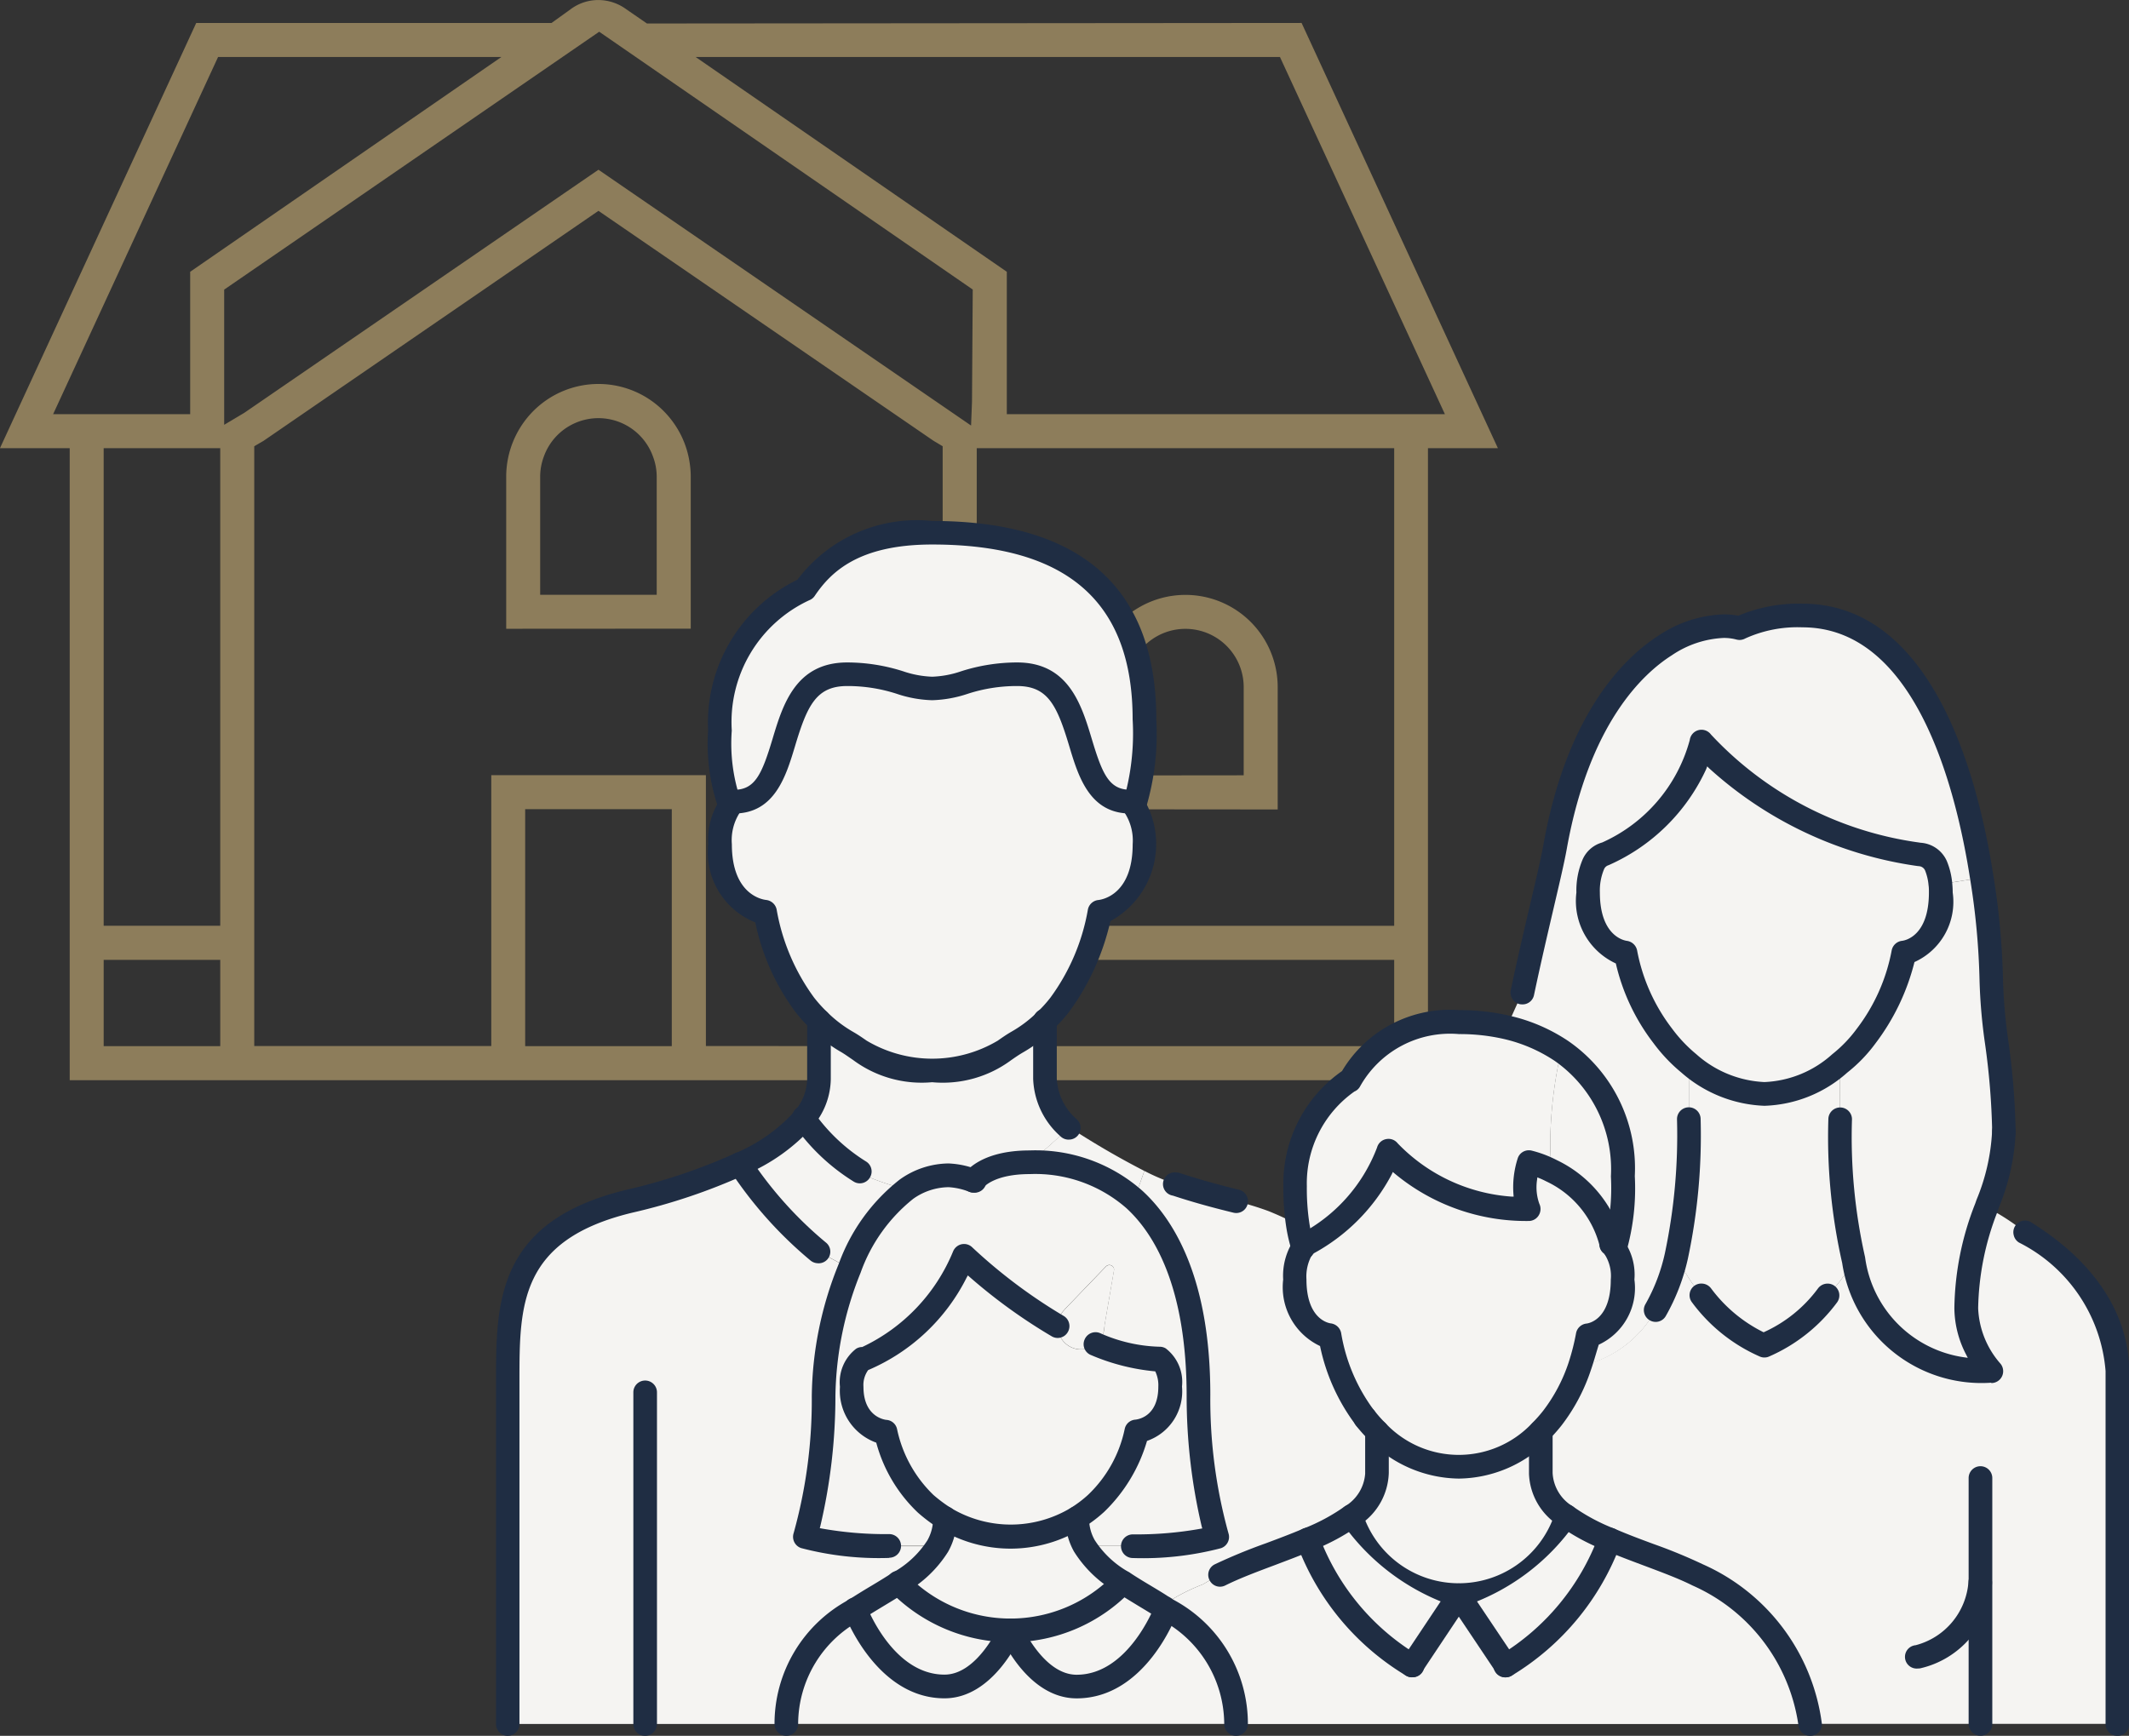 <svg xmlns="http://www.w3.org/2000/svg" width="54.789" height="44.681" viewBox="0 0 54.789 44.681">
  <rect x="0" y="0" width="54.789" height="44.681" fill="#333333" stroke="none"/>
  <g id="Group_34090" data-name="Group 34090" transform="translate(10121.5 -1281.942)">
    <path id="Path_109152" data-name="Path 109152" d="M2083.307,4374.118V4357.85h-1.795l5.051-10.946h9.144l.5-.36a1.187,1.187,0,0,1,.7-.23,1.219,1.219,0,0,1,.721.236l.534.368,16.847-.014,5.052,10.946h-1.8v16.268Zm34.085-.876v-2.222h-7.746v-.876h7.746V4357.85h-10.743v15.391Zm-11.62,0V4357.8l-.166-.1a1.209,1.209,0,0,1-.112-.07l-8.58-5.89-8.589,5.9a.487.487,0,0,1-.058.037l-.211.123v15.438h6.1v-6.971h5.523v6.971Zm-6.971,0v-6.1h-3.773v6.1Zm-11.62,0v-2.222h-3v2.222Zm0-3.1V4357.85h-3v12.293Zm19.322-12.875.024-.615.019-2.886-9.613-6.636-9.651,6.638v3.48l.517-.308,9.115-6.258Zm12.194-.293-4.245-9.194h-15.038l8.009,5.529v3.665Zm-32.29,0v-3.665l8.009-5.529h-7.291l-4.245,9.194Zm23.239,10.171V4364a2.374,2.374,0,0,1,4.748,0v3.149Zm3.873-.875V4364a1.5,1.5,0,1,0-3,0v2.273Zm-18.979-3.772v-3.923a2.4,2.4,0,0,1,.716-1.7,2.367,2.367,0,0,1,3.317,0,2.407,2.407,0,0,1,.484.679,2.373,2.373,0,0,1,.205.678,2.33,2.33,0,0,1,.027.34v3.923Zm3.873-.875v-3.048a1.462,1.462,0,0,0-.092-.5,1.492,1.492,0,0,0-2.816,0,1.479,1.479,0,0,0-.091.5v3.048Z" transform="translate(-12203.013 -3064.371)" fill="#8d7d5b"/>
    <path id="Path_109153" data-name="Path 109153" d="M2137.254,4413.274l-.032.185.032-.195Z" transform="translate(-12230.327 -3097.198)" fill="#fff"/>
    <path id="Path_109154" data-name="Path 109154" d="M2137.222,4413.469l.032-.185A.52.52,0,0,1,2137.222,4413.469Z" transform="translate(-12230.327 -3097.207)" fill="#fff"/>
    <g id="Group_27577" data-name="Group 27577" transform="translate(-10108.436 1295.659)">
      <path id="Path_109155" data-name="Path 109155" d="M2136.125,4411.747v.017l-.032.194v.006a.585.585,0,0,1-.2.28.572.572,0,0,1-.368.13.6.6,0,0,1-.606-.6.587.587,0,0,1,.173-.417v-.006l1.067-1.109a.127.127,0,0,1,.086-.037.122.122,0,0,1,.125.119Z" transform="translate(-2120.762 -4391.357)" fill="#f5f4f2"/>
      <g id="Group_27576" data-name="Group 27576">
        <path id="Path_109156" data-name="Path 109156" d="M2174.42,4395.417l-.006-.006a3.6,3.6,0,0,0,.677-.7,5.042,5.042,0,0,0,.959-2.143s.963-.093.963-1.549c0-.081-.005-.151-.01-.217l1.061-.168a18.953,18.953,0,0,1,.244,2.653c0,1.012.325,2.431.325,3.887a5.838,5.838,0,0,1-.449,1.949,7.345,7.345,0,0,0-.52,2.593,2.617,2.617,0,0,0,.644,1.619,3.331,3.331,0,0,1-3.54-2.853,14.72,14.72,0,0,1-.346-3.627Z" transform="translate(-2140.128 -4381.759)" fill="#f5f4f2"/>
        <path id="Path_109157" data-name="Path 109157" d="M2170.373,4401.448a14.687,14.687,0,0,0,.347,3.627h-.006a3.675,3.675,0,0,1-.666.909,1.662,1.662,0,0,1-3.242,0,4.323,4.323,0,0,1-.639-1.017h-.006a15.135,15.135,0,0,0,.32-3.519v-1.434a3.109,3.109,0,0,0,1.943.784,3.076,3.076,0,0,0,1.943-.79l.005.006Z" transform="translate(-2136.082 -4386.357)" fill="#f5f4f2"/>
        <path id="Path_109158" data-name="Path 109158" d="M2162.263,4409.931a5.036,5.036,0,0,0,.535-1.4h.006a4.326,4.326,0,0,0,.638,1.019,1.663,1.663,0,0,0,3.243,0,3.7,3.7,0,0,0,.666-.91h.006a3.331,3.331,0,0,0,3.54,2.853,2.616,2.616,0,0,1-.644-1.619,7.353,7.353,0,0,1,.52-2.592,5.812,5.812,0,0,1,1,.649c2.247,1.4,2.371,3.009,2.371,3.562v9.088h-7.908a4.955,4.955,0,0,0-2.891-3.838c-.628-.314-1.494-.579-2.257-.909a5.3,5.3,0,0,1-1.132-.606,1.361,1.361,0,0,1-.649-1.088v-1.088a3.866,3.866,0,0,0,.3-.341,4.5,4.5,0,0,0,.71-1.342,2.824,2.824,0,0,0,.579-.189,2.9,2.9,0,0,0,.634-.384A3.018,3.018,0,0,0,2162.263,4409.931Z" transform="translate(-2132.718 -4389.925)" fill="#f5f4f2"/>
        <path id="Path_109159" data-name="Path 109159" d="M2161.652,4402.619a5.75,5.75,0,0,1-.2,1.84l-.006,0a.308.308,0,0,0-.076-.092,2.843,2.843,0,0,0-1.543-1.889,7.191,7.191,0,0,1-.038-.774,11,11,0,0,1,.281-2.316A3.7,3.7,0,0,1,2161.652,4402.619Z" transform="translate(-2132.958 -4386.055)" fill="#f5f4f2"/>
        <path id="Path_109160" data-name="Path 109160" d="M2170.768,4387.43a1.615,1.615,0,0,0-.114-.471.5.5,0,0,0-.417-.293.186.186,0,0,1-.049,0,9.317,9.317,0,0,1-5.57-2.9,4.362,4.362,0,0,1-2.473,2.891.49.49,0,0,0-.309.266,1.728,1.728,0,0,0-.135.73c0,1.457.964,1.549.964,1.549a5.043,5.043,0,0,0,.958,2.143,4.037,4.037,0,0,0,.671.709,3.11,3.11,0,0,0,1.943.784,3.076,3.076,0,0,0,1.943-.79,3.657,3.657,0,0,0,.677-.7,5.043,5.043,0,0,0,.958-2.143s.964-.092.964-1.549C2170.78,4387.565,2170.774,4387.495,2170.768,4387.43Z" transform="translate(-2133.895 -4378.39)" fill="#f5f4f2"/>
        <path id="Path_109161" data-name="Path 109161" d="M2160.369,4393.67a5.733,5.733,0,0,0,.2-1.84,3.7,3.7,0,0,0-1.581-3.227,4.223,4.223,0,0,0-1.407-.606l.406-.9c.357-1.689.72-3.069.844-3.768.85-4.741,3.524-5.937,4.742-5.612a3.47,3.47,0,0,1,1.618-.324c2.988,0,4.179,3.912,4.617,6.75l-1.061.167a1.624,1.624,0,0,0-.113-.471.5.5,0,0,0-.417-.293.153.153,0,0,1-.049-.005,9.315,9.315,0,0,1-5.57-2.9,4.365,4.365,0,0,1-2.473,2.891.486.486,0,0,0-.309.266,1.721,1.721,0,0,0-.135.73c0,1.457.964,1.549.964,1.549a5.039,5.039,0,0,0,.958,2.143,3.987,3.987,0,0,0,.671.709v1.435a15.135,15.135,0,0,1-.32,3.518,5.041,5.041,0,0,1-.536,1.4,3,3,0,0,1-.736.866,2.87,2.87,0,0,1-.633.384,2.829,2.829,0,0,1-.579.189,6.185,6.185,0,0,0,.2-.791s.9-.081.9-1.435a1.312,1.312,0,0,0-.206-.812Z" transform="translate(-2131.874 -4375.267)" fill="#f5f4f2"/>
        <path id="Path_109162" data-name="Path 109162" d="M2159.057,4423.481a6.317,6.317,0,0,1-2.679,3.242l-1.207-1.8a2.291,2.291,0,0,1,3.887-1.44Z" transform="translate(-2130.692 -4397.569)" fill="#f5f4f2"/>
        <path id="Path_109163" data-name="Path 109163" d="M2155.275,4420.782a2.878,2.878,0,0,1-5.51,0,1.368,1.368,0,0,0,.65-1.088V4418.6a2.893,2.893,0,0,0,4.212,0v1.088A1.36,1.36,0,0,0,2155.275,4420.782Z" transform="translate(-2128.042 -4395.476)" fill="#f5f4f2"/>
        <path id="Path_109164" data-name="Path 109164" d="M2148.676,4422.875a5.392,5.392,0,0,0,2.755,2.046l-1.2,1.8a6.3,6.3,0,0,1-2.685-3.242A5.316,5.316,0,0,0,2148.676,4422.875Z" transform="translate(-2126.954 -4397.569)" fill="#f5f4f2"/>
        <path id="Path_109165" data-name="Path 109165" d="M2156.842,4428.812h-14.772a3.329,3.329,0,0,0-1.8-2.951.974.974,0,0,0-.119-.076,4.929,4.929,0,0,1,1.072-.568c.141-.086.287-.167.439-.243.628-.314,1.494-.584,2.257-.909a6.3,6.3,0,0,0,2.685,3.242l1.2-1.8,1.208,1.8a6.313,6.313,0,0,0,2.679-3.242c.764.33,1.629.6,2.257.909A4.953,4.953,0,0,1,2156.842,4428.812Z" transform="translate(-2123.329 -4398.152)" fill="#f5f4f2"/>
        <path id="Path_109166" data-name="Path 109166" d="M2146.973,4403.205a6.2,6.2,0,0,1-.076-1.05,3.176,3.176,0,0,1,1.407-2.711,2.937,2.937,0,0,1,2.809-1.505,5.361,5.361,0,0,1,1.229.135,4.24,4.24,0,0,1,1.407.606,10.994,10.994,0,0,0-.281,2.317,7.2,7.2,0,0,0,.038.774,2.777,2.777,0,0,0-.585-.222,1.732,1.732,0,0,0,0,1.207,4.81,4.81,0,0,1-3.615-1.5,4.453,4.453,0,0,1-2.128,2.409.314.314,0,0,0-.075.086A3.933,3.933,0,0,1,2146.973,4403.205Z" transform="translate(-2126.636 -4385.342)" fill="#f5f4f2"/>
        <path id="Path_109167" data-name="Path 109167" d="M2155.125,4406.938a.3.3,0,0,0-.076-.092,2.841,2.841,0,0,0-1.543-1.889,2.711,2.711,0,0,0-.585-.222,1.73,1.73,0,0,0,0,1.207,4.811,4.811,0,0,1-3.615-1.5,4.453,4.453,0,0,1-2.128,2.409.314.314,0,0,0-.075.086,1.356,1.356,0,0,0-.206.817c0,1.354.9,1.435.9,1.435a4.84,4.84,0,0,0,.909,2.127v.005a3.7,3.7,0,0,0,.3.341,2.893,2.893,0,0,0,4.212,0,3.8,3.8,0,0,0,.3-.341,4.523,4.523,0,0,0,.709-1.343,6.335,6.335,0,0,0,.2-.79s.9-.082.9-1.435A1.314,1.314,0,0,0,2155.125,4406.938Z" transform="translate(-2126.636 -4388.529)" fill="#f5f4f2"/>
        <path id="Path_109168" data-name="Path 109168" d="M2136.55,4426.924s-.737,1.986-2.3,1.986c-1.066,0-1.688-1.445-1.688-1.445a3.981,3.981,0,0,0,2.874-1.234c.309.206.655.4,1,.617A.974.974,0,0,1,2136.55,4426.924Z" transform="translate(-2119.606 -4399.214)" fill="#f5f4f2"/>
        <path id="Path_109169" data-name="Path 109169" d="M2137.544,4406.177l.26-.73a5.341,5.341,0,0,0,.828.346c.541.179,1.072.32,1.531.434a7.734,7.734,0,0,1,.834.254s.736.292.758.406a3.9,3.9,0,0,0,.13.541,1.361,1.361,0,0,0-.206.817c0,1.353.9,1.435.9,1.435a4.838,4.838,0,0,0,.909,2.127v.005a3.652,3.652,0,0,0,.3.341v1.088a1.369,1.369,0,0,1-.65,1.088,5.33,5.33,0,0,1-1.131.606c-.763.325-1.629.595-2.257.91q-.227.114-.438.244a4.884,4.884,0,0,0-1.072.568c-.341-.217-.688-.412-1-.617a2.809,2.809,0,0,1-.99-.937h1.25a7.664,7.664,0,0,0,2.171-.239,13.126,13.126,0,0,1-.482-3.615C2139.195,4410.632,2139.228,4407.715,2137.544,4406.177Z" transform="translate(-2121.418 -4389.024)" fill="#f5f4f2"/>
        <path id="Path_109170" data-name="Path 109170" d="M2131.473,4422.981a1.417,1.417,0,0,0,.185.72,2.8,2.8,0,0,0,.99.937,3.981,3.981,0,0,1-2.874,1.234h-.021a4.014,4.014,0,0,1-2.874-1.223,2.8,2.8,0,0,0,1.006-.948,1.417,1.417,0,0,0,.185-.72,3.247,3.247,0,0,0,3.4,0Z" transform="translate(-2116.82 -4397.621)" fill="#f5f4f2"/>
        <path id="Path_109171" data-name="Path 109171" d="M2136.455,4404.369l-.26.729a3.827,3.827,0,0,0-2.69-.957c.308-.228.9-.785,1.006-.883a.089.089,0,0,0,.017-.011A21.456,21.456,0,0,0,2136.455,4404.369Z" transform="translate(-2120.069 -4387.945)" fill="#f5f4f2"/>
        <path id="Path_109172" data-name="Path 109172" d="M2125.4,4399.136a3.023,3.023,0,0,0,2.187-.731,3.5,3.5,0,0,0,.726-.551v1.5a1.782,1.782,0,0,0,.606,1.261c-.1.1-.7.655-1.007.883-1.148,0-1.446.48-1.446.48a2.049,2.049,0,0,0-.644-.14,1.894,1.894,0,0,0-1.083.357,6.431,6.431,0,0,1-.893-.282c-.1-.054-.207-.113-.309-.173a4.942,4.942,0,0,1-1.44-1.364v-.005a1.6,1.6,0,0,0,.389-1.018v-1.5a3.5,3.5,0,0,0,.726.551A3.024,3.024,0,0,0,2125.4,4399.136Z" transform="translate(-2114.477 -4385.3)" fill="#f5f4f2"/>
        <path id="Path_109173" data-name="Path 109173" d="M2126.993,4428.131s.622,1.445,1.688,1.445c1.564,0,2.3-1.987,2.3-1.987a3.33,3.33,0,0,1,1.8,2.95h-11.573a3.332,3.332,0,0,1,1.781-2.944c.043.119.779,1.981,2.3,1.981,1.066,0,1.688-1.445,1.688-1.445Z" transform="translate(-2114.04 -4399.881)" fill="#f5f4f2"/>
        <path id="Path_109174" data-name="Path 109174" d="M2128.685,4427.475s-.622,1.446-1.688,1.446c-1.516,0-2.252-1.863-2.3-1.981.373-.243.763-.46,1.11-.687A4.01,4.01,0,0,0,2128.685,4427.475Z" transform="translate(-2115.753 -4399.226)" fill="#f5f4f2"/>
        <path id="Path_109175" data-name="Path 109175" d="M2117.2,4415.878c-.347.228-.736.444-1.11.688a3.332,3.332,0,0,0-1.781,2.945h-7.167V4410.7c0-2-.011-3.887,3.129-4.645a14.973,14.973,0,0,0,2.847-.958,10.245,10.245,0,0,0,2.014,2.252l.812.433a9.016,9.016,0,0,0-.671,3.3,13.143,13.143,0,0,1-.481,3.616,7.7,7.7,0,0,0,2.17.237h1.245A2.79,2.79,0,0,1,2117.2,4415.878Z" transform="translate(-2107.145 -4388.852)" fill="#f5f4f2"/>
        <path id="Path_109176" data-name="Path 109176" d="M2132.445,4412.39a4.345,4.345,0,0,1-1.651-.374.576.576,0,0,1-.368.13.6.6,0,0,1-.606-.6,13.661,13.661,0,0,1-2.409-1.808c-.6,1.445-2.068,2.652-2.62,2.652,0,0-.271.162-.271.72a1.026,1.026,0,0,0,.871,1.152,3.609,3.609,0,0,0,1.028,1.857,4.124,4.124,0,0,0,.493.368,3.25,3.25,0,0,0,3.4,0,3.3,3.3,0,0,0,.493-.374,3.567,3.567,0,0,0,1.033-1.851,1.026,1.026,0,0,0,.872-1.152C2132.715,4412.552,2132.445,4412.39,2132.445,4412.39Z" transform="translate(-2115.664 -4391.127)" fill="#f5f4f2"/>
        <path id="Path_109177" data-name="Path 109177" d="M2122.152,4414.646a13.118,13.118,0,0,0,.482-3.615,9,9,0,0,1,.671-3.3,4.606,4.606,0,0,1,1.461-2.035,1.893,1.893,0,0,1,1.083-.357,2.051,2.051,0,0,1,.644.14s.3-.481,1.445-.481a3.828,3.828,0,0,1,2.69.957c1.684,1.538,1.651,4.455,1.651,5.073a13.121,13.121,0,0,0,.482,3.615,7.68,7.68,0,0,1-2.171.238h-1.25a1.422,1.422,0,0,1-.184-.72,3.383,3.383,0,0,0,.493-.374,3.568,3.568,0,0,0,1.033-1.85,1.028,1.028,0,0,0,.872-1.153c0-.558-.271-.72-.271-.72a4.356,4.356,0,0,1-1.651-.374.582.582,0,0,0,.2-.281v-.006a.507.507,0,0,0,.033-.184v-.028l.244-1.423a.122.122,0,0,0-.125-.119.126.126,0,0,0-.086.038l-1.066,1.11v.005a.585.585,0,0,0-.174.417,13.68,13.68,0,0,1-2.408-1.809c-.6,1.446-2.068,2.653-2.62,2.653,0,0-.271.163-.271.72a1.028,1.028,0,0,0,.871,1.153,3.6,3.6,0,0,0,1.029,1.856,4.1,4.1,0,0,0,.492.368,1.417,1.417,0,0,1-.185.72h-1.245A7.673,7.673,0,0,1,2122.152,4414.646Z" transform="translate(-2114.503 -4388.805)" fill="#f5f4f2"/>
        <path id="Path_109178" data-name="Path 109178" d="M2121.956,4404.167c.1.059.205.118.309.173a6.512,6.512,0,0,0,.893.282,4.607,4.607,0,0,0-1.461,2.035l-.812-.434a10.235,10.235,0,0,1-2.014-2.251,4.655,4.655,0,0,0,1.646-1.169A4.932,4.932,0,0,0,2121.956,4404.167Z" transform="translate(-2112.894 -4387.727)" fill="#f5f4f2"/>
        <path id="Path_109179" data-name="Path 109179" d="M2128.525,4383.75a.661.661,0,0,0-.1-.109c-1.732,0-.806-3.28-2.912-3.28-1.094,0-1.5.368-2.187.368s-1.089-.368-2.187-.368c-2.105,0-1.179,3.28-2.912,3.28a.654.654,0,0,0-.1.109,1.585,1.585,0,0,0-.26.985c0,1.635,1.158,1.738,1.158,1.738a5.757,5.757,0,0,0,1.023,2.4,3.772,3.772,0,0,0,.368.406,3.551,3.551,0,0,0,.725.552,3.638,3.638,0,0,0,4.375,0,3.543,3.543,0,0,0,.725-.552,3.725,3.725,0,0,0,.368-.406,5.761,5.761,0,0,0,1.023-2.4s1.158-.1,1.158-1.738A1.582,1.582,0,0,0,2128.525,4383.75Z" transform="translate(-2112.399 -4376.724)" fill="#f5f4f2"/>
        <path id="Path_109180" data-name="Path 109180" d="M2128.422,4380.143c-1.732,0-.806-3.28-2.912-3.28-1.094,0-1.5.369-2.187.369s-1.089-.369-2.187-.369c-2.105,0-1.179,3.28-2.912,3.28a.667.667,0,0,0-.1.108v0a4.78,4.78,0,0,1-.26-1.928,3.769,3.769,0,0,1,2.187-3.637,3.5,3.5,0,0,1,3.275-1.456c3.415,0,5.462,1.391,5.462,4.8a6.462,6.462,0,0,1-.26,2.219v0A.674.674,0,0,0,2128.422,4380.143Z" transform="translate(-2112.399 -4373.225)" fill="#f5f4f2"/>
      </g>
    </g>
    <g id="Group_27578" data-name="Group 27578" transform="translate(-10108.739 1295.354)">
      <path id="Path_109181" data-name="Path 109181" d="M2148.413,4411.323a.3.3,0,0,1-.239-.116,5.079,5.079,0,0,1-.925-2.04,1.674,1.674,0,0,1-.949-1.711,1.655,1.655,0,0,1,.264-1,.592.592,0,0,1,.153-.161,4.191,4.191,0,0,0,2-2.241.3.3,0,0,1,.231-.213.326.326,0,0,1,.062-.007.3.3,0,0,1,.235.113,4.5,4.5,0,0,0,2.926,1.373l.06,0-.005-.061a2.429,2.429,0,0,1,.107-.914.3.3,0,0,1,.292-.217.277.277,0,0,1,.064.007,3,3,0,0,1,.657.248,3.158,3.158,0,0,1,1.7,2.088.3.3,0,0,1-.223.367.293.293,0,0,1-.072.009.3.3,0,0,1-.3-.231,2.52,2.52,0,0,0-1.382-1.688c-.058-.03-.114-.056-.165-.077l-.063-.026-.008.068a1.267,1.267,0,0,0,.059.612.311.311,0,0,1-.017.3.3.3,0,0,1-.256.143,5.292,5.292,0,0,1-3.446-1.218l-.051-.043-.028.06a4.935,4.935,0,0,1-2.039,2.051,1.129,1.129,0,0,0-.156.654c0,1.02.563,1.124.627,1.132a.31.31,0,0,1,.266.248,4.567,4.567,0,0,0,.849,1.994.3.3,0,0,1,.064.223.308.308,0,0,1-.115.2A.3.3,0,0,1,2148.413,4411.323Z" transform="translate(-2126.039 -4387.931)" fill="#1f2d43"/>
      <path id="Path_109182" data-name="Path 109182" d="M2152.56,4414.895a3.3,3.3,0,0,1-2.32-1,4.1,4.1,0,0,1-.329-.369.306.306,0,0,1,.239-.493.305.305,0,0,1,.241.118,3.42,3.42,0,0,0,.278.314,2.59,2.59,0,0,0,3.781,0,3.466,3.466,0,0,0,.278-.313,4.214,4.214,0,0,0,.66-1.252,5.818,5.818,0,0,0,.19-.751.307.307,0,0,1,.271-.245c.066-.008.622-.112.622-1.132a1.027,1.027,0,0,0-.143-.626l-.034-.049a.279.279,0,0,1-.113-.189.307.307,0,0,1,.058-.222.3.3,0,0,1,.246-.124.315.315,0,0,1,.186.06.588.588,0,0,1,.161.187,1.513,1.513,0,0,1,.247.964,1.606,1.606,0,0,1-.918,1.675c-.081.263-.135.462-.2.646a4.813,4.813,0,0,1-.758,1.433,4.189,4.189,0,0,1-.328.369A3.282,3.282,0,0,1,2152.56,4414.895Z" transform="translate(-2127.779 -4390.247)" fill="#1f2d43"/>
      <path id="Path_109183" data-name="Path 109183" d="M2165.938,4426.147a.305.305,0,0,1-.3-.305,4.651,4.651,0,0,0-2.722-3.565c-.344-.173-.768-.331-1.217-.5-.377-.141-.709-.266-1.025-.4a5.428,5.428,0,0,1-1.194-.642,1.647,1.647,0,0,1-.771-1.332v-1.088a.3.3,0,0,1,.608,0v1.066a1.067,1.067,0,0,0,.527.865,4.912,4.912,0,0,0,1.068.571c.325.141.665.268,1,.392a13.56,13.56,0,0,1,1.277.526,5.219,5.219,0,0,1,3.058,4.109A.3.3,0,0,1,2165.938,4426.147Z" transform="translate(-2132.122 -4394.878)" fill="#1f2d43"/>
      <path id="Path_109184" data-name="Path 109184" d="M2142.824,4422.309a.3.3,0,0,1-.272-.169.3.3,0,0,1,.135-.407,14.253,14.253,0,0,1,1.318-.543c.32-.12.647-.242.956-.374a4.944,4.944,0,0,0,1.067-.571,1.069,1.069,0,0,0,.529-.845v-1.088a.3.3,0,0,1,.608,0v1.066a1.662,1.662,0,0,1-.771,1.354,5.572,5.572,0,0,1-1.2.644c-.309.132-.635.253-.956.375-.46.172-.923.346-1.282.526A.3.3,0,0,1,2142.824,4422.309Z" transform="translate(-2124.186 -4394.878)" fill="#1f2d43"/>
      <path id="Path_109185" data-name="Path 109185" d="M2154.838,4403.758a.277.277,0,0,1-.1-.018.3.3,0,0,1-.187-.387,5.5,5.5,0,0,0,.183-1.74,3.4,3.4,0,0,0-1.446-2.973,3.961,3.961,0,0,0-1.309-.564,5.092,5.092,0,0,0-1.157-.126,2.654,2.654,0,0,0-2.552,1.363.294.294,0,0,1-.137.116,2.891,2.891,0,0,0-1.224,2.434,5.94,5.94,0,0,0,.072,1,3.739,3.739,0,0,0,.122.5.3.3,0,0,1-.2.378.335.335,0,0,1-.087.013.3.3,0,0,1-.292-.217,4.328,4.328,0,0,1-.139-.582,6.4,6.4,0,0,1-.08-1.1,3.533,3.533,0,0,1,1.509-2.953,3.229,3.229,0,0,1,3.013-1.569,5.635,5.635,0,0,1,1.3.145,4.491,4.491,0,0,1,1.509.65,3.976,3.976,0,0,1,1.713,3.477,5.952,5.952,0,0,1-.217,1.941A.3.3,0,0,1,2154.838,4403.758Z" transform="translate(-2126.039 -4384.744)" fill="#1f2d43"/>
      <path id="Path_109186" data-name="Path 109186" d="M2152.52,4428.7a.3.3,0,0,1-.253-.472l1.2-1.8a.3.3,0,0,1,.507,0l1.207,1.8a.3.3,0,0,1-.084.421.3.3,0,0,1-.422-.083l-.954-1.425-.949,1.424A.3.3,0,0,1,2152.52,4428.7Z" transform="translate(-2128.94 -4398.939)" fill="#1f2d43"/>
      <path id="Path_109187" data-name="Path 109187" d="M2152.227,4424.931a.292.292,0,0,1-.094-.014,5.731,5.731,0,0,1-2.911-2.162.3.3,0,0,1,.076-.423.3.3,0,0,1,.173-.055.306.306,0,0,1,.25.131,2.6,2.6,0,0,0,5.011,0,.3.3,0,0,1,.25-.132.3.3,0,0,1,.173.055.3.3,0,0,1,.076.423,5.678,5.678,0,0,1-2.911,2.163A.3.3,0,0,1,2152.227,4424.931Z" transform="translate(-2127.446 -4396.971)" fill="#1f2d43"/>
      <path id="Path_109188" data-name="Path 109188" d="M2157.247,4427.319a.3.3,0,0,1-.158-.564,6.05,6.05,0,0,0,2.551-3.088.307.307,0,0,1,.287-.2.294.294,0,0,1,.1.019.3.3,0,0,1,.18.39,6.65,6.65,0,0,1-2.808,3.4A.308.308,0,0,1,2157.247,4427.319Z" transform="translate(-2131.258 -4397.555)" fill="#1f2d43"/>
      <path id="Path_109189" data-name="Path 109189" d="M2149.937,4427.318a.3.3,0,0,1-.156-.043,6.636,6.636,0,0,1-2.814-3.4.3.3,0,1,1,.571-.209,6.031,6.031,0,0,0,2.555,3.086.3.3,0,0,1-.156.565Z" transform="translate(-2126.358 -4397.555)" fill="#1f2d43"/>
      <path id="Path_109190" data-name="Path 109190" d="M2128.325,4416.981a3.527,3.527,0,0,1-1.866-.528,4.317,4.317,0,0,1-.531-.4,3.858,3.858,0,0,1-1.071-1.8,1.418,1.418,0,0,1-.934-1.438,1.089,1.089,0,0,1,.418-.981.3.3,0,0,1,.156-.043,4.686,4.686,0,0,0,2.339-2.465.309.309,0,0,1,.22-.181.356.356,0,0,1,.062-.006.3.3,0,0,1,.21.087,13.56,13.56,0,0,0,2.349,1.763.3.3,0,0,1,.141.185.3.3,0,0,1-.03.23.3.3,0,0,1-.415.112,14.017,14.017,0,0,1-2.111-1.526l-.048-.042-.031.056a5.044,5.044,0,0,1-2.534,2.381.653.653,0,0,0-.121.432c0,.788.567.848.592.85a.3.3,0,0,1,.272.235,3.29,3.29,0,0,0,.94,1.7,3.8,3.8,0,0,0,.446.332,2.992,2.992,0,0,0,3.083,0,2.975,2.975,0,0,0,.447-.338,3.258,3.258,0,0,0,.944-1.7.3.3,0,0,1,.272-.235c.1-.011.592-.1.592-.85a.823.823,0,0,0-.079-.393,5.471,5.471,0,0,1-1.654-.42.3.3,0,0,1-.164-.4.306.306,0,0,1,.283-.188.292.292,0,0,1,.114.023,4,4,0,0,0,1.534.351.3.3,0,0,1,.157.043,1.086,1.086,0,0,1,.418.981,1.348,1.348,0,0,1-.9,1.4,4.146,4.146,0,0,1-1.1,1.824,3.613,3.613,0,0,1-.539.408A3.518,3.518,0,0,1,2128.325,4416.981Z" transform="translate(-2115.068 -4390.53)" fill="#1f2d43"/>
      <path id="Path_109191" data-name="Path 109191" d="M2139.689,4428.292a.306.306,0,0,1-.3-.305,3.051,3.051,0,0,0-1.66-2.7.615.615,0,0,0-.086-.057c-.173-.107-.317-.195-.459-.28-.2-.122-.393-.238-.572-.357a3.1,3.1,0,0,1-1.088-1.042,1.729,1.729,0,0,1-.221-.868.3.3,0,1,1,.608,0,1.12,1.12,0,0,0,.145.571,2.477,2.477,0,0,0,.89.83c.177.118.363.231.553.344.147.089.3.179.441.272a.925.925,0,0,1,.134.085,3.62,3.62,0,0,1,1.924,3.2A.306.306,0,0,1,2139.689,4428.292Z" transform="translate(-2120.645 -4397.023)" fill="#1f2d43"/>
      <path id="Path_109192" data-name="Path 109192" d="M2120.914,4428.292a.305.305,0,0,1-.3-.305,3.622,3.622,0,0,1,1.917-3.2c.191-.125.385-.243.576-.357s.365-.221.534-.33a2.479,2.479,0,0,0,.907-.839,1.135,1.135,0,0,0,.147-.575.3.3,0,1,1,.608,0,1.732,1.732,0,0,1-.223.87,3.106,3.106,0,0,1-1.109,1.055c-.16.106-.334.21-.511.317-.238.144-.418.252-.595.369a3.039,3.039,0,0,0-1.643,2.689A.306.306,0,0,1,2120.914,4428.292Z" transform="translate(-2113.443 -4397.023)" fill="#1f2d43"/>
      <path id="Path_109193" data-name="Path 109193" d="M2129.481,4427.477a4.349,4.349,0,0,1-3.116-1.316.309.309,0,0,1-.085-.217.3.3,0,0,1,.524-.206,3.7,3.7,0,0,0,5.331-.01.3.3,0,1,1,.439.421A4.308,4.308,0,0,1,2129.481,4427.477Z" transform="translate(-2116.223 -4398.616)" fill="#1f2d43"/>
      <path id="Path_109194" data-name="Path 109194" d="M2134.476,4414.9a.3.3,0,0,1,0-.609,9.329,9.329,0,0,0,1.733-.143l.054-.01-.015-.053a14.594,14.594,0,0,1-.387-3.343c0-2.833-.843-4.2-1.552-4.849a3.561,3.561,0,0,0-2.486-.876c-.912,0-1.181.332-1.192.346a.313.313,0,0,1-.253.129.3.3,0,0,1-.258-.458c.039-.064.427-.626,1.7-.626a4.147,4.147,0,0,1,2.9,1.037c.8.731,1.753,2.236,1.75,5.263a12.911,12.911,0,0,0,.467,3.555.305.305,0,0,1-.194.384A7.927,7.927,0,0,1,2134.476,4414.9Z" transform="translate(-2118.084 -4388.207)" fill="#1f2d43"/>
      <path id="Path_109195" data-name="Path 109195" d="M2124.03,4415.224a7.876,7.876,0,0,1-2.266-.253.306.306,0,0,1-.194-.385,12.743,12.743,0,0,0,.467-3.521,9.272,9.272,0,0,1,.695-3.413,4.853,4.853,0,0,1,1.569-2.168,2.189,2.189,0,0,1,1.256-.414,2.268,2.268,0,0,1,.759.165.3.3,0,0,1-.116.586.31.31,0,0,1-.113-.022,1.713,1.713,0,0,0-.53-.118,1.6,1.6,0,0,0-.91.3,4.254,4.254,0,0,0-1.353,1.9,8.765,8.765,0,0,0-.649,3.18,14.585,14.585,0,0,1-.388,3.344l-.014.053.054.01a9.371,9.371,0,0,0,1.733.143.3.3,0,0,1,0,.608Z" transform="translate(-2113.907 -4388.534)" fill="#1f2d43"/>
      <path id="Path_109196" data-name="Path 109196" d="M2133.956,4429.589c-1.263,0-1.94-1.562-1.968-1.628a.3.3,0,1,1,.558-.241c.006.011.561,1.261,1.41,1.261,1.313,0,1.987-1.714,2.015-1.788a.309.309,0,0,1,.288-.2.313.313,0,0,1,.1.018.307.307,0,0,1,.179.392C2136.509,4427.493,2135.717,4429.589,2133.956,4429.589Z" transform="translate(-2119.01 -4399.284)" fill="#1f2d43"/>
      <path id="Path_109197" data-name="Path 109197" d="M2126.7,4429.589c-1.678,0-2.488-1.942-2.574-2.164a.3.3,0,0,1,.277-.43.3.3,0,0,1,.211.088.312.312,0,0,1,.076.116c.007.018.674,1.78,2.01,1.78.845,0,1.4-1.249,1.409-1.261a.3.3,0,0,1,.279-.184.3.3,0,0,1,.121.025.3.3,0,0,1,.163.168.306.306,0,0,1,0,.233C2128.641,4428.027,2127.961,4429.589,2126.7,4429.589Z" transform="translate(-2115.155 -4399.285)" fill="#1f2d43"/>
      <path id="Path_109198" data-name="Path 109198" d="M2137.217,4410.438h0Z" transform="translate(-2121.586 -4391.166)" fill="#1f2d43"/>
      <path id="Path_109199" data-name="Path 109199" d="M2137.217,4410.438h0Z" transform="translate(-2121.586 -4391.166)" fill="#1f2d43"/>
      <path id="Path_109200" data-name="Path 109200" d="M2165.945,4392.844a3.424,3.424,0,0,1-2.138-.855,4.278,4.278,0,0,1-.721-.762,5.322,5.322,0,0,1-.966-2.047,1.77,1.77,0,0,1-1.015-1.826,2.033,2.033,0,0,1,.164-.859.78.78,0,0,1,.5-.429,4.048,4.048,0,0,0,2.253-2.635.305.305,0,0,1,.225-.257.319.319,0,0,1,.077-.01.306.306,0,0,1,.245.124,8.991,8.991,0,0,0,5.348,2.778l.047.007a.793.793,0,0,1,.673.469,1.933,1.933,0,0,1,.139.564c.007.079.013.157.013.248a1.7,1.7,0,0,1-.984,1.79,5.775,5.775,0,0,1-1,2.089,3.877,3.877,0,0,1-.729.756A3.355,3.355,0,0,1,2165.945,4392.844Zm-1.5-8.666a4.97,4.97,0,0,1-2.512,2.473.18.18,0,0,0-.115.1,1.427,1.427,0,0,0-.109.6c0,1.12.622,1.237.693,1.247a.31.31,0,0,1,.265.245,4.743,4.743,0,0,0,.9,2.014,3.718,3.718,0,0,0,.625.66,2.822,2.822,0,0,0,1.751.716,2.772,2.772,0,0,0,1.747-.717,3.393,3.393,0,0,0,.629-.653,4.757,4.757,0,0,0,.9-2.02.307.307,0,0,1,.27-.246c.072-.009.688-.119.688-1.246,0-.067,0-.126-.009-.181a1.325,1.325,0,0,0-.091-.386.186.186,0,0,0-.156-.108l-.054-.006a10.062,10.062,0,0,1-5.342-2.51l-.054-.053Z" transform="translate(-2133.298 -4377.792)" fill="#1f2d43"/>
      <path id="Path_109201" data-name="Path 109201" d="M2170.475,4390.688a.3.3,0,0,1-.3-.3,18.543,18.543,0,0,0-.182-2.252,14.085,14.085,0,0,1-.143-1.633,18.741,18.741,0,0,0-.24-2.605c-.375-2.425-1.434-6.494-4.317-6.494a3.248,3.248,0,0,0-1.469.285.311.311,0,0,1-.15.04.358.358,0,0,1-.078-.01,1.258,1.258,0,0,0-.332-.042,2.581,2.581,0,0,0-1.334.447c-.762.484-2.125,1.773-2.7,4.968-.063.356-.185.871-.337,1.523s-.331,1.413-.509,2.255a.3.3,0,0,1-.3.24.506.506,0,0,1-.063-.005.307.307,0,0,1-.235-.362c.178-.843.358-1.609.509-2.251s.273-1.165.334-1.507c.613-3.422,2.124-4.837,2.97-5.375a3.2,3.2,0,0,1,1.67-.54,2.031,2.031,0,0,1,.372.035,4,4,0,0,1,1.648-.31c3.336,0,4.514,4.391,4.918,7.008a19.3,19.3,0,0,1,.247,2.7,13.9,13.9,0,0,0,.138,1.56,18.954,18.954,0,0,1,.187,2.326A.3.3,0,0,1,2170.475,4390.688Z" transform="translate(-2131.668 -4374.668)" fill="#1f2d43"/>
      <path id="Path_109202" data-name="Path 109202" d="M2178.019,4409.325a3.625,3.625,0,0,1-3.835-3.081,14.639,14.639,0,0,1-.356-3.7.3.3,0,1,1,.608,0,14.065,14.065,0,0,0,.337,3.55,3,3,0,0,0,2.543,2.576l.1.014-.045-.088a2.626,2.626,0,0,1-.3-1.191,7.564,7.564,0,0,1,.537-2.693l.033-.095a5.253,5.253,0,0,0,.4-1.753.3.3,0,1,1,.608,0,5.754,5.754,0,0,1-.433,1.953l-.033.1a7.114,7.114,0,0,0-.5,2.493,2.3,2.3,0,0,0,.562,1.411.305.305,0,0,1-.222.513Z" transform="translate(-2139.537 -4387.145)" fill="#1f2d43"/>
      <path id="Path_109203" data-name="Path 109203" d="M2164.817,4407.76a.309.309,0,0,1-.153-.042.3.3,0,0,1-.141-.186.3.3,0,0,1,.032-.231,4.694,4.694,0,0,0,.5-1.312,14.687,14.687,0,0,0,.311-3.449.3.3,0,1,1,.608,0,15.226,15.226,0,0,1-.328,3.592,5.3,5.3,0,0,1-.569,1.477A.3.3,0,0,1,2164.817,4407.76Z" transform="translate(-2134.97 -4387.145)" fill="#1f2d43"/>
      <path id="Path_109204" data-name="Path 109204" d="M2168.752,4413.04a.288.288,0,0,1-.123-.026,4.33,4.33,0,0,1-1.741-1.392.3.3,0,0,1,.245-.485.308.308,0,0,1,.244.123,3.76,3.76,0,0,0,1.353,1.131,3.536,3.536,0,0,0,1.4-1.13.308.308,0,0,1,.245-.123.3.3,0,0,1,.181.059.305.305,0,0,1,.064.425,4.318,4.318,0,0,1-1.748,1.392A.287.287,0,0,1,2168.752,4413.04Z" transform="translate(-2136.105 -4391.509)" fill="#1f2d43"/>
      <path id="Path_109205" data-name="Path 109205" d="M2123.03,4393.727a2.958,2.958,0,0,1-2.034-.572c-.1-.067-.192-.135-.3-.2a3.794,3.794,0,0,1-.789-.6,4.075,4.075,0,0,1-.394-.435,5.843,5.843,0,0,1-1.034-2.307,1.942,1.942,0,0,1-1.211-2.015,1.87,1.87,0,0,1,.322-1.17.92.92,0,0,1,.164-.168.3.3,0,0,1,.18-.059.3.3,0,0,1,.187.544.421.421,0,0,0-.05.056,1.307,1.307,0,0,0-.195.8c0,1.306.794,1.425.884,1.435a.31.31,0,0,1,.268.243,5.393,5.393,0,0,0,.965,2.271,3.6,3.6,0,0,0,.338.374,3.249,3.249,0,0,0,.667.508c.128.073.24.151.348.226a3.3,3.3,0,0,0,3.372,0c.114-.08.223-.156.349-.229a3.191,3.191,0,0,0,.663-.5,3.324,3.324,0,0,0,.343-.378,5.382,5.382,0,0,0,.966-2.271.306.306,0,0,1,.271-.243c.091-.011.881-.132.881-1.435a1.314,1.314,0,0,0-.2-.8.54.54,0,0,0-.046-.052.309.309,0,0,1-.053-.426.3.3,0,0,1,.417-.061.934.934,0,0,1,.162.167,2.259,2.259,0,0,1-.853,3.15,6.3,6.3,0,0,1-1.069,2.344,3.822,3.822,0,0,1-.4.438,3.708,3.708,0,0,1-.784.6c-.113.066-.21.134-.305.2A2.956,2.956,0,0,1,2123.03,4393.727Z" transform="translate(-2111.803 -4379.282)" fill="#1f2d43"/>
      <path id="Path_109206" data-name="Path 109206" d="M2128.478,4383.654c-1.05,0-1.339-.963-1.571-1.737-.315-1.049-.55-1.544-1.341-1.544a4.091,4.091,0,0,0-1.271.2,3.135,3.135,0,0,1-.916.165,3.1,3.1,0,0,1-.911-.165,4.1,4.1,0,0,0-1.275-.2c-.792,0-1.027.495-1.341,1.543-.233.774-.522,1.738-1.572,1.738a.3.3,0,0,1,0-.61c.541,0,.717-.4.989-1.3.264-.881.593-1.978,1.924-1.978a4.739,4.739,0,0,1,1.439.227,2.6,2.6,0,0,0,.748.14,2.56,2.56,0,0,0,.746-.14,4.737,4.737,0,0,1,1.441-.227c1.33,0,1.659,1.1,1.923,1.977.272.907.448,1.3.989,1.3a.3.3,0,0,1,0,.61Z" transform="translate(-2112.152 -4376.126)" fill="#1f2d43"/>
      <path id="Path_109207" data-name="Path 109207" d="M2134.6,4400.626a.3.3,0,0,1-.214-.088,2.067,2.067,0,0,1-.7-1.479v-1.5a.3.3,0,1,1,.608,0v1.5a1.487,1.487,0,0,0,.516,1.045.3.3,0,0,1-.213.521Z" transform="translate(-2119.859 -4384.703)" fill="#1f2d43"/>
      <path id="Path_109208" data-name="Path 109208" d="M2185.839,4421.221a.306.306,0,0,1-.3-.305v-9.087a4.065,4.065,0,0,0-2.228-3.306.3.3,0,0,1-.135-.188.3.3,0,0,1,.457-.327c2.188,1.365,2.514,2.979,2.514,3.821v9.087A.3.3,0,0,1,2185.839,4421.221Z" transform="translate(-2144.114 -4389.951)" fill="#1f2d43"/>
      <path id="Path_109209" data-name="Path 109209" d="M2106.853,4418.4a.305.305,0,0,1-.3-.305v-8.812c0-2.03,0-4.129,3.361-4.94a14.706,14.706,0,0,0,2.788-.937,4.313,4.313,0,0,0,1.539-1.084.3.3,0,0,1,.475.38,4.891,4.891,0,0,1-1.753,1.253,15.262,15.262,0,0,1-2.907.979c-2.9.7-2.9,2.381-2.9,4.328v8.833A.306.306,0,0,1,2106.853,4418.4Z" transform="translate(-2106.549 -4387.13)" fill="#1f2d43"/>
      <path id="Path_109210" data-name="Path 109210" d="M2121.805,4400.383a.3.3,0,0,1-.191-.069.3.3,0,0,1-.112-.2.3.3,0,0,1,.066-.223,1.293,1.293,0,0,0,.323-.827v-1.5a.3.3,0,1,1,.608,0v1.5a1.9,1.9,0,0,1-.457,1.209A.3.3,0,0,1,2121.805,4400.383Z" transform="translate(-2113.88 -4384.703)" fill="#1f2d43"/>
      <path id="Path_109211" data-name="Path 109211" d="M2121.83,4400.38a.279.279,0,0,1-.217-.454,1.314,1.314,0,0,0,.328-.843v-1.5a.279.279,0,1,1,.557,0v1.5a1.88,1.88,0,0,1-.452,1.194A.28.28,0,0,1,2121.83,4400.38Z" transform="translate(-2113.905 -4384.727)" fill="#1f2d43"/>
      <path id="Path_109212" data-name="Path 109212" d="M2121.879,4400.379a.227.227,0,0,1-.177-.371,1.367,1.367,0,0,0,.339-.875v-1.5a.228.228,0,1,1,.455,0v1.5a1.829,1.829,0,0,1-.44,1.161A.227.227,0,0,1,2121.879,4400.379Z" transform="translate(-2113.954 -4384.776)" fill="#1f2d43"/>
      <path id="Path_109213" data-name="Path 109213" d="M2142.157,4406.57a.312.312,0,0,1-.073-.01c-.6-.146-1.092-.286-1.554-.438a.3.3,0,0,1,.093-.594.277.277,0,0,1,.1.018c.447.146.927.282,1.508.425a.3.3,0,0,1,.188.138.3.3,0,0,1,.035.23A.3.3,0,0,1,2142.157,4406.57Z" transform="translate(-2123.108 -4388.758)" fill="#1f2d43"/>
      <path id="Path_109214" data-name="Path 109214" d="M2117.828,4380.257a.306.306,0,0,1-.284-.2,5.055,5.055,0,0,1-.279-2.034,4.1,4.1,0,0,1,2.3-3.887,3.845,3.845,0,0,1,3.468-1.511c3.826,0,5.766,1.718,5.766,5.106a6.653,6.653,0,0,1-.28,2.326.3.3,0,0,1-.392.178.305.305,0,0,1-.178-.392,6.208,6.208,0,0,0,.241-2.112c0-3.026-1.687-4.5-5.158-4.5-1.89,0-2.608.706-3.023,1.322a.294.294,0,0,1-.14.112,3.455,3.455,0,0,0-1.995,3.355,4.471,4.471,0,0,0,.24,1.82.3.3,0,0,1-.008.232.309.309,0,0,1-.277.18Z" transform="translate(-2111.803 -4372.627)" fill="#1f2d43"/>
      <path id="Path_109215" data-name="Path 109215" d="M2123.246,4404.175a.3.3,0,0,1-.161-.047,5.237,5.237,0,0,1-1.528-1.447.3.3,0,0,1-.055-.174.3.3,0,0,1,.575-.144,4.638,4.638,0,0,0,1.33,1.25.3.3,0,0,1,.135.188.3.3,0,0,1-.039.229A.3.3,0,0,1,2123.246,4404.175Z" transform="translate(-2113.88 -4387.127)" fill="#1f2d43"/>
      <path id="Path_109216" data-name="Path 109216" d="M2120.591,4407.359a.31.31,0,0,1-.194-.069,10.548,10.548,0,0,1-2.073-2.32.3.3,0,0,1-.043-.229.3.3,0,0,1,.131-.192.306.306,0,0,1,.167-.05.3.3,0,0,1,.254.138,9.956,9.956,0,0,0,1.954,2.185.3.3,0,0,1-.195.538Z" transform="translate(-2112.298 -4388.254)" fill="#1f2d43"/>
      <path id="Path_109217" data-name="Path 109217" d="M2113.787,4425.178a.3.3,0,0,1-.3-.305v-8.536a.3.3,0,1,1,.608,0v8.536A.305.305,0,0,1,2113.787,4425.178Z" transform="translate(-2109.949 -4393.909)" fill="#1f2d43"/>
      <path id="Path_109218" data-name="Path 109218" d="M2181.205,4427.3a.305.305,0,0,1-.3-.305v-6.328a.3.3,0,1,1,.609,0V4427A.306.306,0,0,1,2181.205,4427.3Z" transform="translate(-2143.004 -4396.033)" fill="#1f2d43"/>
      <path id="Path_109219" data-name="Path 109219" d="M2178.048,4428.153a.3.3,0,0,1-.052-.6,1.824,1.824,0,0,0,1.359-1.635.3.3,0,0,1,.306-.282.338.338,0,0,1,.23.113.29.29,0,0,1,.07.214,2.384,2.384,0,0,1-1.856,2.187Z" transform="translate(-2141.458 -4398.616)" fill="#1f2d43"/>
    </g>
  </g>
</svg>
